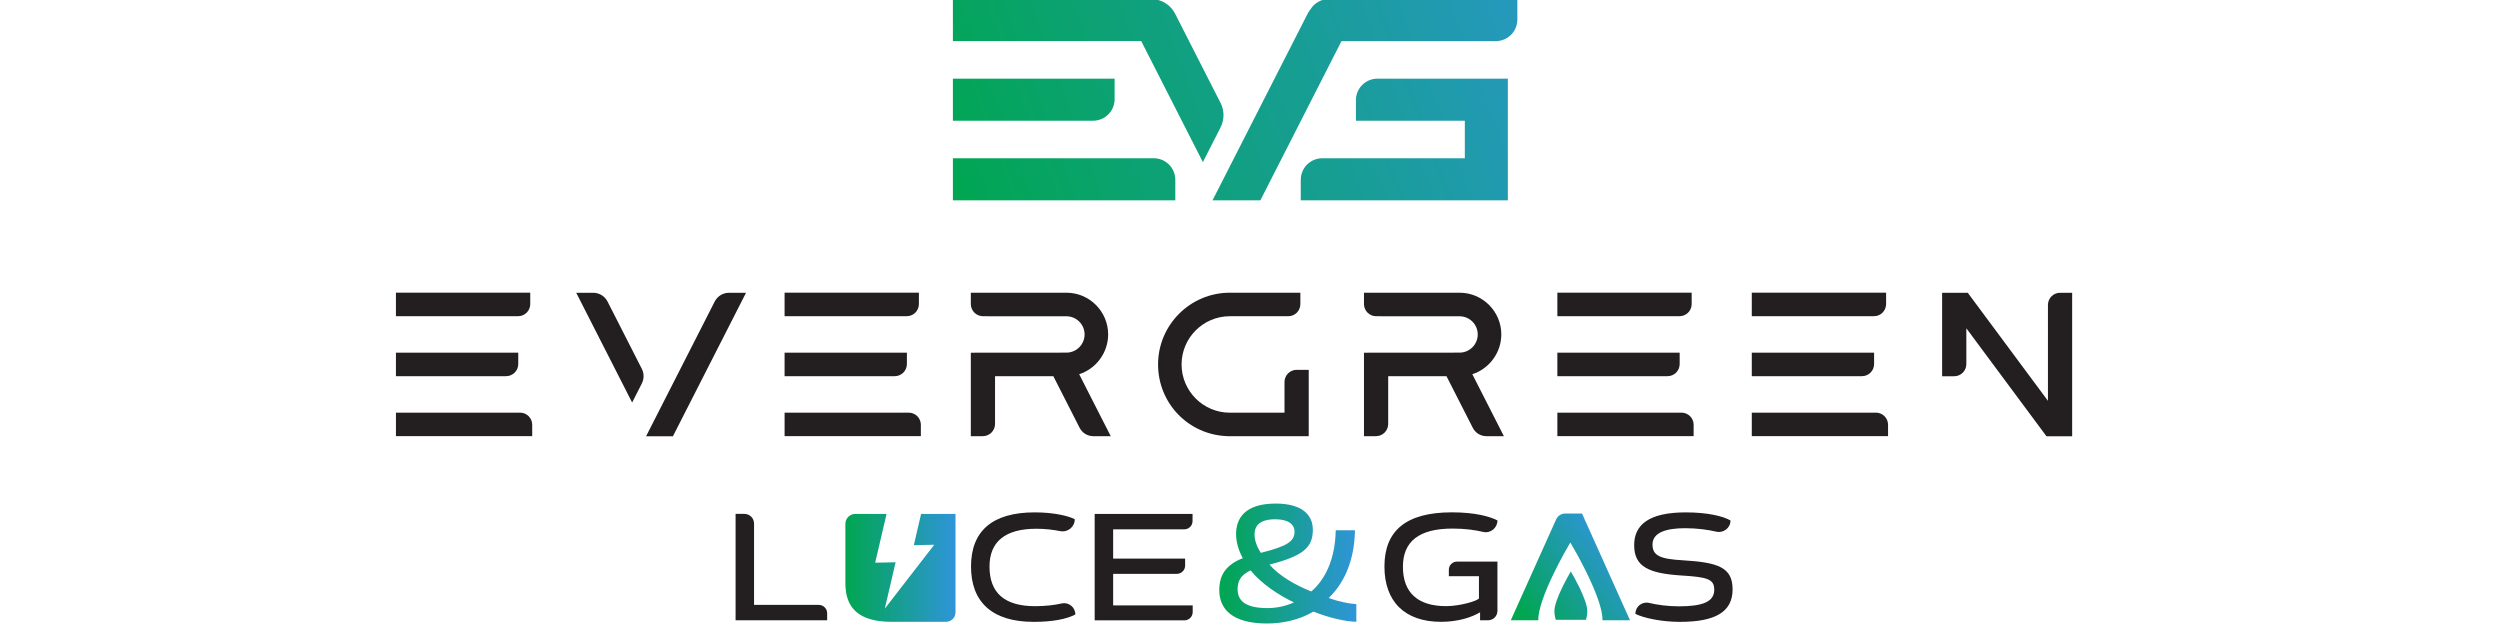 <?xml version="1.0" encoding="UTF-8" standalone="no"?>
<!-- Created with Inkscape (http://www.inkscape.org/) -->

<svg
   width="144mm"
   height="36mm"
   viewBox="0 0 144 36"
   version="1.1"
   id="svg1"
   inkscape:version="1.3 (0e150ed6c4, 2023-07-21)"
   sodipodi:docname="logo.svg"
   xmlns:inkscape="http://www.inkscape.org/namespaces/inkscape"
   xmlns:sodipodi="http://sodipodi.sourceforge.net/DTD/sodipodi-0.dtd"
   xmlns="http://www.w3.org/2000/svg"
   xmlns:svg="http://www.w3.org/2000/svg">
  <sodipodi:namedview
     id="namedview1"
     pagecolor="#ffffff"
     bordercolor="#000000"
     borderopacity="0.25"
     inkscape:showpageshadow="2"
     inkscape:pageopacity="0.0"
     inkscape:pagecheckerboard="0"
     inkscape:deskcolor="#d1d1d1"
     inkscape:document-units="mm"
     inkscape:zoom="0.82715699"
     inkscape:cx="51.985295"
     inkscape:cy="206.12774"
     inkscape:window-width="3840"
     inkscape:window-height="2071"
     inkscape:window-x="-9"
     inkscape:window-y="-9"
     inkscape:window-maximized="1"
     inkscape:current-layer="layer1" />
  <defs
     id="defs1">
    <linearGradient
       x1="0"
       y1="0"
       x2="1"
       y2="0"
       gradientUnits="userSpaceOnUse"
       gradientTransform="matrix(71.758,-26.333,26.333,71.758,77.016,139.385)"
       spreadMethod="pad"
       id="linearGradient2">
      <stop
         style="stop-opacity:1;stop-color:#00a650"
         offset="0"
         id="stop1" />
      <stop
         style="stop-opacity:1;stop-color:#2f95d9"
         offset="1"
         id="stop2" />
    </linearGradient>
    <linearGradient
       x1="0"
       y1="0"
       x2="1"
       y2="0"
       gradientUnits="userSpaceOnUse"
       gradientTransform="matrix(71.758,-26.333,26.333,71.758,73.961,131.058)"
       spreadMethod="pad"
       id="linearGradient4">
      <stop
         style="stop-opacity:1;stop-color:#00a650"
         offset="0"
         id="stop3" />
      <stop
         style="stop-opacity:1;stop-color:#2f95d9"
         offset="1"
         id="stop4" />
    </linearGradient>
    <linearGradient
       x1="0"
       y1="0"
       x2="1"
       y2="0"
       gradientUnits="userSpaceOnUse"
       gradientTransform="matrix(71.758,-26.333,26.333,71.758,80.216,148.103)"
       spreadMethod="pad"
       id="linearGradient6">
      <stop
         style="stop-opacity:1;stop-color:#00a650"
         offset="0"
         id="stop5" />
      <stop
         style="stop-opacity:1;stop-color:#2f95d9"
         offset="1"
         id="stop6" />
    </linearGradient>
    <linearGradient
       x1="0"
       y1="0"
       x2="1"
       y2="0"
       gradientUnits="userSpaceOnUse"
       gradientTransform="matrix(71.758,-26.333,26.333,71.758,73.971,131.086)"
       spreadMethod="pad"
       id="linearGradient8">
      <stop
         style="stop-opacity:1;stop-color:#00a650"
         offset="0"
         id="stop7" />
      <stop
         style="stop-opacity:1;stop-color:#2f95d9"
         offset="1"
         id="stop8" />
    </linearGradient>
    <linearGradient
       x1="0"
       y1="0"
       x2="1"
       y2="0"
       gradientUnits="userSpaceOnUse"
       gradientTransform="matrix(71.758,-26.333,26.333,71.758,77.155,139.763)"
       spreadMethod="pad"
       id="linearGradient10">
      <stop
         style="stop-opacity:1;stop-color:#00a650"
         offset="0"
         id="stop9" />
      <stop
         style="stop-opacity:1;stop-color:#2f95d9"
         offset="1"
         id="stop10" />
    </linearGradient>
    <linearGradient
       x1="0"
       y1="0"
       x2="1"
       y2="0"
       gradientUnits="userSpaceOnUse"
       gradientTransform="matrix(11.071,0,0,11.071,66.072,174.394)"
       spreadMethod="pad"
       id="linearGradient12">
      <stop
         style="stop-opacity:1;stop-color:#00a650"
         offset="0"
         id="stop11" />
      <stop
         style="stop-opacity:1;stop-color:#2f95d9"
         offset="1"
         id="stop12" />
    </linearGradient>
    <linearGradient
       x1="0"
       y1="0"
       x2="1"
       y2="0"
       gradientUnits="userSpaceOnUse"
       gradientTransform="matrix(13.777,0,0,13.777,103.659,173.957)"
       spreadMethod="pad"
       id="linearGradient14">
      <stop
         style="stop-opacity:1;stop-color:#00a650"
         offset="0"
         id="stop13" />
      <stop
         style="stop-opacity:1;stop-color:#2f95d9"
         offset="1"
         id="stop14" />
    </linearGradient>
    <linearGradient
       x1="0"
       y1="0"
       x2="1"
       y2="0"
       gradientUnits="userSpaceOnUse"
       gradientTransform="matrix(9.43,-7.305,7.305,9.43,134.529,179.711)"
       spreadMethod="pad"
       id="linearGradient16">
      <stop
         style="stop-opacity:1;stop-color:#00a650"
         offset="0"
         id="stop15" />
      <stop
         style="stop-opacity:1;stop-color:#2f95d9"
         offset="1"
         id="stop16" />
    </linearGradient>
    <linearGradient
       x1="0"
       y1="0"
       x2="1"
       y2="0"
       gradientUnits="userSpaceOnUse"
       gradientTransform="matrix(9.43,-7.305,7.305,9.43,135.268,180.665)"
       spreadMethod="pad"
       id="linearGradient18">
      <stop
         style="stop-opacity:1;stop-color:#00a650"
         offset="0"
         id="stop17" />
      <stop
         style="stop-opacity:1;stop-color:#2f95d9"
         offset="1"
         id="stop18" />
    </linearGradient>
    <clipPath
       clipPathUnits="userSpaceOnUse"
       id="clipPath20">
      <path
         d="M 0,595.276 H 841.89 V 0 H 0 Z"
         transform="translate(-208.605,-361.886)"
         id="path20" />
    </clipPath>
    <clipPath
       clipPathUnits="userSpaceOnUse"
       id="clipPath22">
      <path
         d="M 0,595.276 H 841.89 V 0 H 0 Z"
         transform="translate(-264.688,-399.499)"
         id="path22" />
    </clipPath>
    <clipPath
       clipPathUnits="userSpaceOnUse"
       id="clipPath24">
      <path
         d="M 0,595.276 H 841.89 V 0 H 0 Z"
         transform="translate(-319.348,-361.886)"
         id="path24" />
    </clipPath>
    <clipPath
       clipPathUnits="userSpaceOnUse"
       id="clipPath26">
      <path
         d="M 0,595.276 H 841.89 V 0 H 0 Z"
         transform="translate(-364.462,-376.292)"
         id="path26" />
    </clipPath>
    <clipPath
       clipPathUnits="userSpaceOnUse"
       id="clipPath28">
      <path
         d="M 0,595.276 H 841.89 V 0 H 0 Z"
         transform="translate(-426.425,-377.538)"
         id="path28" />
    </clipPath>
    <clipPath
       clipPathUnits="userSpaceOnUse"
       id="clipPath30">
      <path
         d="M 0,595.276 H 841.89 V 0 H 0 Z"
         transform="translate(-476.49,-376.292)"
         id="path30" />
    </clipPath>
    <clipPath
       clipPathUnits="userSpaceOnUse"
       id="clipPath32">
      <path
         d="M 0,595.276 H 841.89 V 0 H 0 Z"
         transform="translate(-539.551,-361.886)"
         id="path32" />
    </clipPath>
    <clipPath
       clipPathUnits="userSpaceOnUse"
       id="clipPath34">
      <path
         d="M 0,595.276 H 841.89 V 0 H 0 Z"
         transform="translate(-594.952,-361.886)"
         id="path34" />
    </clipPath>
    <clipPath
       clipPathUnits="userSpaceOnUse"
       id="clipPath36">
      <path
         d="M 0,595.276 H 841.89 V 0 H 0 Z"
         transform="translate(-643.964,-399.499)"
         id="path36" />
    </clipPath>
    <clipPath
       clipPathUnits="userSpaceOnUse"
       id="clipPath38">
      <path
         d="M 0,595.276 H 841.89 V 0 H 0 Z"
         transform="translate(-292.649,-308.172)"
         id="path38" />
    </clipPath>
    <clipPath
       clipPathUnits="userSpaceOnUse"
       id="clipPath40">
      <path
         d="M 0,595.276 H 841.89 V 0 H 0 Z"
         transform="translate(-333.643,-321.485)"
         id="path40" />
    </clipPath>
    <clipPath
       clipPathUnits="userSpaceOnUse"
       id="clipPath42">
      <path
         d="M 0,595.276 H 841.89 V 0 H 0 Z"
         transform="translate(-396.768,-336.478)"
         id="path42" />
    </clipPath>
    <clipPath
       clipPathUnits="userSpaceOnUse"
       id="clipPath44">
      <path
         d="M 0,595.276 H 841.89 V 0 H 0 Z"
         transform="translate(-522.605,-327.587)"
         id="path44" />
    </clipPath>
    <clipPath
       clipPathUnits="userSpaceOnUse"
       id="clipPath46">
      <path
         d="M 0,595.276 H 841.89 V 0 H 0 Z"
         transform="translate(-478.7,-306.173)"
         id="path46" />
    </clipPath>
  </defs>
  <g
     inkscape:label="Livello 1"
     inkscape:groupmode="layer"
     id="layer1">
    <g
       id="g1"
       transform="matrix(0.573,0,0,0.573,10.834,-67.218)">
      <path
         id="path2"
         d="m 76.881,133.218 v 4.229 H 99.239 V 135.382 c 0,-1.193 -0.97,-2.164 -2.163,-2.164 v 0 z"
         style="fill:url(#linearGradient2);stroke:none;stroke-width:0.353" />
      <path
         id="path4"
         d="m 76.881,125.215 v 4.229 H 90.975 c 1.193,0 2.163,-0.97 2.163,-2.163 v 0 -2.066 z"
         style="fill:url(#linearGradient4);stroke:none;stroke-width:0.353" />
      <path
         id="path6"
         d="m 119.558,125.215 c -1.193,0 -2.164,0.97 -2.164,2.163 v 0 2.066 h 10.948 v 3.774 H 114.012 c -1.193,0 -2.163,0.971 -2.163,2.164 v 0 2.066 h 17.464 3.353 v -4.229 -3.774 -1.751 -2.478 z"
         style="fill:url(#linearGradient6);stroke:none;stroke-width:0.353" />
      <path
         id="path8"
         d="M 96.817,117.211 H 93.657 76.881 v 4.229 h 18.931 l 6.198,12.164 1.782,-3.498 c 0.389,-0.765 0.389,-1.677 0,-2.442 v 0 l -4.577,-8.984 c -0.38,-0.744 -1.069,-1.251 -1.866,-1.41 v 0 -0.058 z"
         style="fill:url(#linearGradient8);stroke:none;stroke-width:0.353" />
      <path
         id="path10"
         d="m 119.663,117.211 h -1.561 -3.162 -0.27 c -0.776,0 -1.456,0.412 -1.838,1.027 v 0 c -0.108,0.138 -0.208,0.283 -0.29,0.443 v 0 l -9.094,17.848 -0.47,0.919 h 4.811 l 8.156,-16.007 h 3.718 v 0.001 h 11.796 c 0.009,0 0.017,-7e-4 0.026,-0.001 v 0 H 131.71 v -0.015 c 1.075,-0.125 1.912,-1.04 1.912,-2.147 v 0 -2.066 h -0.971 c -0.314,0 -0.627,0 -0.941,0 v 0 -0.001 h -10.555 c -0.601,-3.5e-4 -1.003,-3.5e-4 -1.15,-7.1e-4 v 0 l -0.341,-3.5e-4 z"
         style="fill:url(#linearGradient10);stroke:none;stroke-width:0.353" />
      <path
         id="path12"
         d="m 73.684,168.971 -0.73,3.14 2.052,-0.041 -4.968,6.418 1.083,-4.657 -2.052,0.041 1.145,-4.902 h -3.147 c -0.549,0 -0.994,0.445 -0.994,0.994 v 0 5.983 c 0,2.462 1.322,3.869 4.656,3.869 v 0 h 4.642 0.815 c 0.529,0 0.958,-0.429 0.958,-0.958 v 0 -9.887 z"
         style="fill:url(#linearGradient12);stroke:none;stroke-width:0.353" />
      <path
         id="path14"
         d="m 105.347,170.98 c 0,0.859 0.261,1.672 0.675,2.439 v 0 c -1.687,0.66 -2.363,1.688 -2.363,3.207 v 0 c 0,1.933 1.335,3.36 4.802,3.36 v 0 c 1.519,0 3.206,-0.338 4.664,-1.197 v 0 c 1.58,0.629 3.114,0.982 4.311,1.028 v 0 -1.78 c -0.752,-0.046 -1.764,-0.245 -2.777,-0.613 v 0 c 1.488,-1.442 2.577,-3.62 2.639,-6.811 v 0 h -1.933 c -0.061,2.961 -1.073,4.955 -2.454,6.152 v 0 c -1.534,-0.598 -3.253,-1.58 -4.204,-2.7 v 0 c 3.452,-0.889 4.357,-1.749 4.357,-3.513 v 0 c 0,-1.442 -1.028,-2.624 -3.743,-2.624 v 0 c -3.175,0 -3.973,1.58 -3.973,3.053 m 1.856,0.046 c 0,-0.844 0.491,-1.519 2.086,-1.519 v 0 c 1.381,0 1.933,0.568 1.933,1.227 v 0 c 0,0.997 -0.706,1.472 -3.39,2.148 v 0 c -0.383,-0.598 -0.629,-1.227 -0.629,-1.856 m -1.703,5.523 c 0,-0.829 0.291,-1.427 1.304,-1.903 v 0 c 1.105,1.35 2.746,2.439 4.357,3.222 v 0 c -0.859,0.383 -1.764,0.567 -2.669,0.567 v 0 c -2.087,0 -2.992,-0.66 -2.992,-1.887"
         style="fill:url(#linearGradient14);stroke:none;stroke-width:0.353" />
      <path
         id="path16"
         d="m 138.436,168.929 c -0.395,0 -0.754,0.232 -0.915,0.592 v 0 l -4.559,10.142 h 2.765 c -3.5e-4,-0.016 -0.002,-0.031 -0.002,-0.047 v 0 c -10e-4,-0.986 0.573,-2.674 1.661,-4.88 v 0 c 0.646,-1.311 1.299,-2.449 1.562,-2.896 v 0 3.5e-4 c 0.263,0.447 0.917,1.582 1.565,2.891 v 0 c 1.093,2.206 1.669,3.893 1.67,4.88 v 0 c 0,0.017 -0.002,0.035 -0.002,0.052 v 0 h 2.766 l -4.825,-10.733 z"
         style="fill:url(#linearGradient16);stroke:none;stroke-width:0.353" />
      <path
         id="path18"
         d="m 138.197,176.234 c -0.556,1.129 -0.851,1.992 -0.85,2.497 v 0 c 0,0.315 0.052,0.613 0.14,0.884 v 0 h 3.041 c 0.079,-0.284 0.125,-0.589 0.124,-0.887 v 0 c -3.5e-4,-0.505 -0.296,-1.369 -0.855,-2.498 v 0 c -0.332,-0.67 -0.666,-1.251 -0.801,-1.48 v 0 c -0.134,0.229 -0.468,0.811 -0.799,1.482"
         style="fill:url(#linearGradient18);stroke:none;stroke-width:0.353" />
      <path
         id="path19"
         d="M 0,0 V -3.243 H -38.805 V 3.452 H -3.452 C -1.549,3.452 0,1.903 0,0 m -7.426,13.836 h -31.38 v 6.695 h 34.832 v -3.243 c 0,-1.903 -1.549,-3.452 -3.452,-3.452 m 3.417,17.082 h -34.797 v 6.694 h 38.249 v -3.243 c 0,-1.903 -1.549,-3.451 -3.452,-3.451"
         style="fill:#231f20;fill-opacity:1;fill-rule:nonzero;stroke:none"
         transform="matrix(0.353,0,0,-0.353,34.592,160.008)"
         clip-path="url(#clipPath20)" />
      <path
         id="path21"
         d="m 0,0 h 4.842 l -0.135,-0.264 -20.68,-40.591 h -7.647 l 0.135,0.263 19.407,38.091 C -3.292,-0.959 -1.729,0 0,0 m -24.828,-21.672 c 0.662,-1.3 0.662,-2.852 0,-4.153 L -27.593,-31.252 -43.516,0 h 4.843 c 1.728,0 3.29,-0.959 4.078,-2.499 z"
         style="fill:#231f20;fill-opacity:1;fill-rule:nonzero;stroke:none"
         transform="matrix(0.353,0,0,-0.353,54.377,146.739)"
         clip-path="url(#clipPath22)" />
      <path
         id="path23"
         d="M 0,0 V -3.243 H -38.805 V 3.452 H -3.452 C -1.549,3.452 0,1.903 0,0 m -7.426,13.836 h -31.38 v 6.695 h 34.832 v -3.243 c 0,-1.903 -1.549,-3.452 -3.452,-3.452 m 3.417,17.082 h -34.797 v 6.694 h 38.249 v -3.243 c 0,-1.903 -1.548,-3.451 -3.452,-3.451"
         style="fill:#231f20;fill-opacity:1;fill-rule:nonzero;stroke:none"
         transform="matrix(0.353,0,0,-0.353,73.66,160.008)"
         clip-path="url(#clipPath24)" />
      <path
         id="path25"
         d="M 0,0 8.992,-17.649 H 4.02 c -1.649,0 -3.138,0.913 -3.888,2.383 L -7.357,-0.57 h -16.601 v -13.596 c 0,-1.917 -1.559,-3.477 -3.476,-3.477 h -3.421 V 6.125 l 27.218,0.021 c 2.856,0 5.178,2.322 5.178,5.175 0,2.854 -2.322,5.176 -5.178,5.176 l -23.741,0.015 c -1.917,0 -3.477,1.559 -3.477,3.478 v 3.216 h 26.851 c 0.1,0.003 0.234,0.005 0.367,0.005 6.557,0 11.891,-5.333 11.891,-11.89 C 8.254,6.191 4.872,1.567 0,0"
         style="fill:#231f20;fill-opacity:1;fill-rule:nonzero;stroke:none"
         transform="matrix(0.353,0,0,-0.353,89.575,154.926)"
         clip-path="url(#clipPath26)" />
      <path
         id="path27"
         d="m 0,0 h 3.445 v -18.895 h -5.99 c -12.881,0 -15.689,-0.004 -16.301,-0.006 v -0.003 l -0.176,0.003 -0.174,-0.003 v 0.006 l -0.56,0.01 c -11.05,0.39 -19.704,9.36 -19.704,20.421 0,11.266 9.165,20.432 20.432,20.432 l 0.728,-0.001 c 1.434,-0.002 5.712,-0.004 18.458,-0.004 h 0.907 v -3.243 c 0,-1.903 -1.548,-3.451 -3.451,-3.451 h -16.642 c -7.572,0 -13.733,-6.16 -13.733,-13.733 0,-7.572 6.161,-13.733 13.733,-13.733 h 15.576 v 8.748 C -3.452,-1.549 -1.903,0 0,0"
         style="fill:#231f20;fill-opacity:1;fill-rule:nonzero;stroke:none"
         transform="matrix(0.353,0,0,-0.353,111.434,154.486)"
         clip-path="url(#clipPath28)" />
      <path
         id="path29"
         d="M 0,0 8.992,-17.649 H 4.02 c -1.649,0 -3.138,0.913 -3.888,2.383 L -7.357,-0.57 h -16.601 v -13.596 c 0,-1.917 -1.559,-3.477 -3.476,-3.477 h -3.421 V 6.125 l 27.218,0.021 c 2.856,0 5.178,2.322 5.178,5.175 0,2.854 -2.322,5.176 -5.178,5.176 l -23.741,0.015 c -1.917,0 -3.477,1.559 -3.477,3.478 v 3.216 h 26.851 c 0.1,0.003 0.234,0.005 0.367,0.005 6.557,0 11.891,-5.333 11.891,-11.89 C 8.254,6.191 4.872,1.567 0,0"
         style="fill:#231f20;fill-opacity:1;fill-rule:nonzero;stroke:none"
         transform="matrix(0.353,0,0,-0.353,129.096,154.926)"
         clip-path="url(#clipPath30)" />
      <path
         id="path31"
         d="M 0,0 V -3.243 H -38.805 V 3.452 H -3.452 C -1.549,3.452 0,1.903 0,0 m -7.426,13.836 h -31.38 v 6.695 h 34.832 v -3.243 c 0,-1.903 -1.549,-3.452 -3.452,-3.452 m 3.417,17.082 h -34.797 v 6.694 h 38.249 v -3.243 c 0,-1.903 -1.549,-3.451 -3.452,-3.451"
         style="fill:#231f20;fill-opacity:1;fill-rule:nonzero;stroke:none"
         transform="matrix(0.353,0,0,-0.353,151.342,160.008)"
         clip-path="url(#clipPath32)" />
      <path
         id="path33"
         d="M 0,0 V -3.243 H -38.805 V 3.452 H -3.452 C -1.549,3.452 0,1.903 0,0 m -7.426,13.836 h -31.38 v 6.695 h 34.832 v -3.243 c 0,-1.903 -1.549,-3.452 -3.452,-3.452 m 3.417,17.082 h -34.797 v 6.694 h 38.249 v -3.243 c 0,-1.903 -1.549,-3.451 -3.452,-3.451"
         style="fill:#231f20;fill-opacity:1;fill-rule:nonzero;stroke:none"
         transform="matrix(0.353,0,0,-0.353,170.887,160.008)"
         clip-path="url(#clipPath34)" />
      <path
         id="path35"
         d="m 0,0 h 3.445 v -40.855 h -7.322 l -0.055,0.072 -22.756,30.663 v -10.198 c 0,-1.901 -1.548,-3.45 -3.45,-3.45 h -3.447 V 0 h 7.301 l 0.055,-0.074 22.779,-30.694 V -3.452 C -3.45,-1.549 -1.903,0 0,0"
         style="fill:#231f20;fill-opacity:1;fill-rule:nonzero;stroke:none"
         transform="matrix(0.353,0,0,-0.353,188.177,146.739)"
         clip-path="url(#clipPath36)" />
      <path
         id="path37"
         d="m 0,0 v -1.999 h -26.078 v 30.305 h 2.498 c 1.527,0 2.764,-1.237 2.764,-2.764 V 2.388 H -2.388 C -1.069,2.388 0,1.319 0,0"
         style="fill:#231f20;fill-opacity:1;fill-rule:nonzero;stroke:none"
         transform="matrix(0.353,0,0,-0.353,64.241,178.957)"
         clip-path="url(#clipPath38)" />
      <path
         id="path39"
         d="m 0,0 c 0,10.089 6.021,15.431 18.143,15.431 5.344,0 9.61,-0.996 11.405,-1.954 0,-2.193 -2.001,-3.815 -4.152,-3.388 -1.964,0.389 -4.314,0.678 -6.774,0.678 C 9.69,10.767 5.264,7.058 5.264,0 c 0,-7.457 4.226,-11.285 12.999,-11.285 2.955,0 5.509,0.324 7.587,0.78 1.989,0.436 3.857,-1.096 3.857,-3.132 -2.313,-1.276 -6.38,-2.114 -11.843,-2.114 C 5.862,-15.751 0,-9.969 0,0"
         style="fill:#231f20;fill-opacity:1;fill-rule:nonzero;stroke:none"
         transform="matrix(0.353,0,0,-0.353,78.703,174.261)"
         clip-path="url(#clipPath40)" />
      <path
         id="path41"
         d="M 0,0 V -2.029 C 0,-3.33 -1.055,-4.385 -2.356,-4.385 H -22.61 v -8.334 h 20.496 v -1.99 c 0,-1.302 -1.055,-2.357 -2.356,-2.357 h -18.14 v -8.973 H 0.04 v -1.91 c 0,-1.301 -1.055,-2.356 -2.356,-2.356 H -27.873 V 0 Z"
         style="fill:#231f20;fill-opacity:1;fill-rule:nonzero;stroke:none"
         transform="matrix(0.353,0,0,-0.353,100.972,168.971)"
         clip-path="url(#clipPath42)" />
      <path
         id="path43"
         d="m 0,0 c 0,5.821 4.227,9.33 14.714,9.33 6.26,0 10.726,-1.117 12.72,-2.313 V 7.014 c 0,-2.131 -1.995,-3.659 -4.069,-3.175 -2.417,0.564 -5.478,0.985 -8.851,0.985 -5.342,0 -9.29,-1.196 -9.29,-4.664 0,-3.191 2.273,-4.109 8.534,-4.467 10.128,-0.598 14.274,-1.993 14.274,-8.293 0,-6.54 -5.104,-9.252 -15.032,-9.252 -5.344,0 -10.408,1.155 -12.641,2.273 v 0.07 c 0,2.052 1.924,3.524 3.92,3.052 2.319,-0.549 5.238,-0.969 8.401,-0.969 6.74,0 10.129,1.235 10.129,4.746 0,3.029 -2.033,3.588 -9.251,4.027 C 4.227,-8.055 0,-6.22 0,0"
         style="fill:#231f20;fill-opacity:1;fill-rule:nonzero;stroke:none"
         transform="matrix(0.353,0,0,-0.353,145.364,172.108)"
         clip-path="url(#clipPath44)" />
      <path
         id="path45"
         d="m 0,0 v 2.273 c -2.392,-1.435 -6.3,-2.711 -11.125,-2.711 -10.328,0 -16.11,5.782 -16.11,15.75 0,10.089 6.021,15.431 19.22,15.431 6.579,0 10.847,-1.196 12.959,-2.312 0,-2.148 -1.985,-3.756 -4.076,-3.265 -2.278,0.536 -5.175,0.952 -8.684,0.952 -9.689,0 -14.155,-3.748 -14.155,-10.886 0,-7.377 4.267,-11.205 12.281,-11.205 4.148,0 9.371,1.619 9.371,2.274 v 6.26 h -8.573 v 1.84 c 0,1.274 1.032,2.306 2.306,2.306 H 4.944 V 2.679 C 4.944,1.199 3.745,0 2.265,0 Z"
         style="fill:#231f20;fill-opacity:1;fill-rule:nonzero;stroke:none"
         transform="matrix(0.353,0,0,-0.353,129.875,179.662)"
         clip-path="url(#clipPath46)" />
    </g>
  </g>
</svg>
